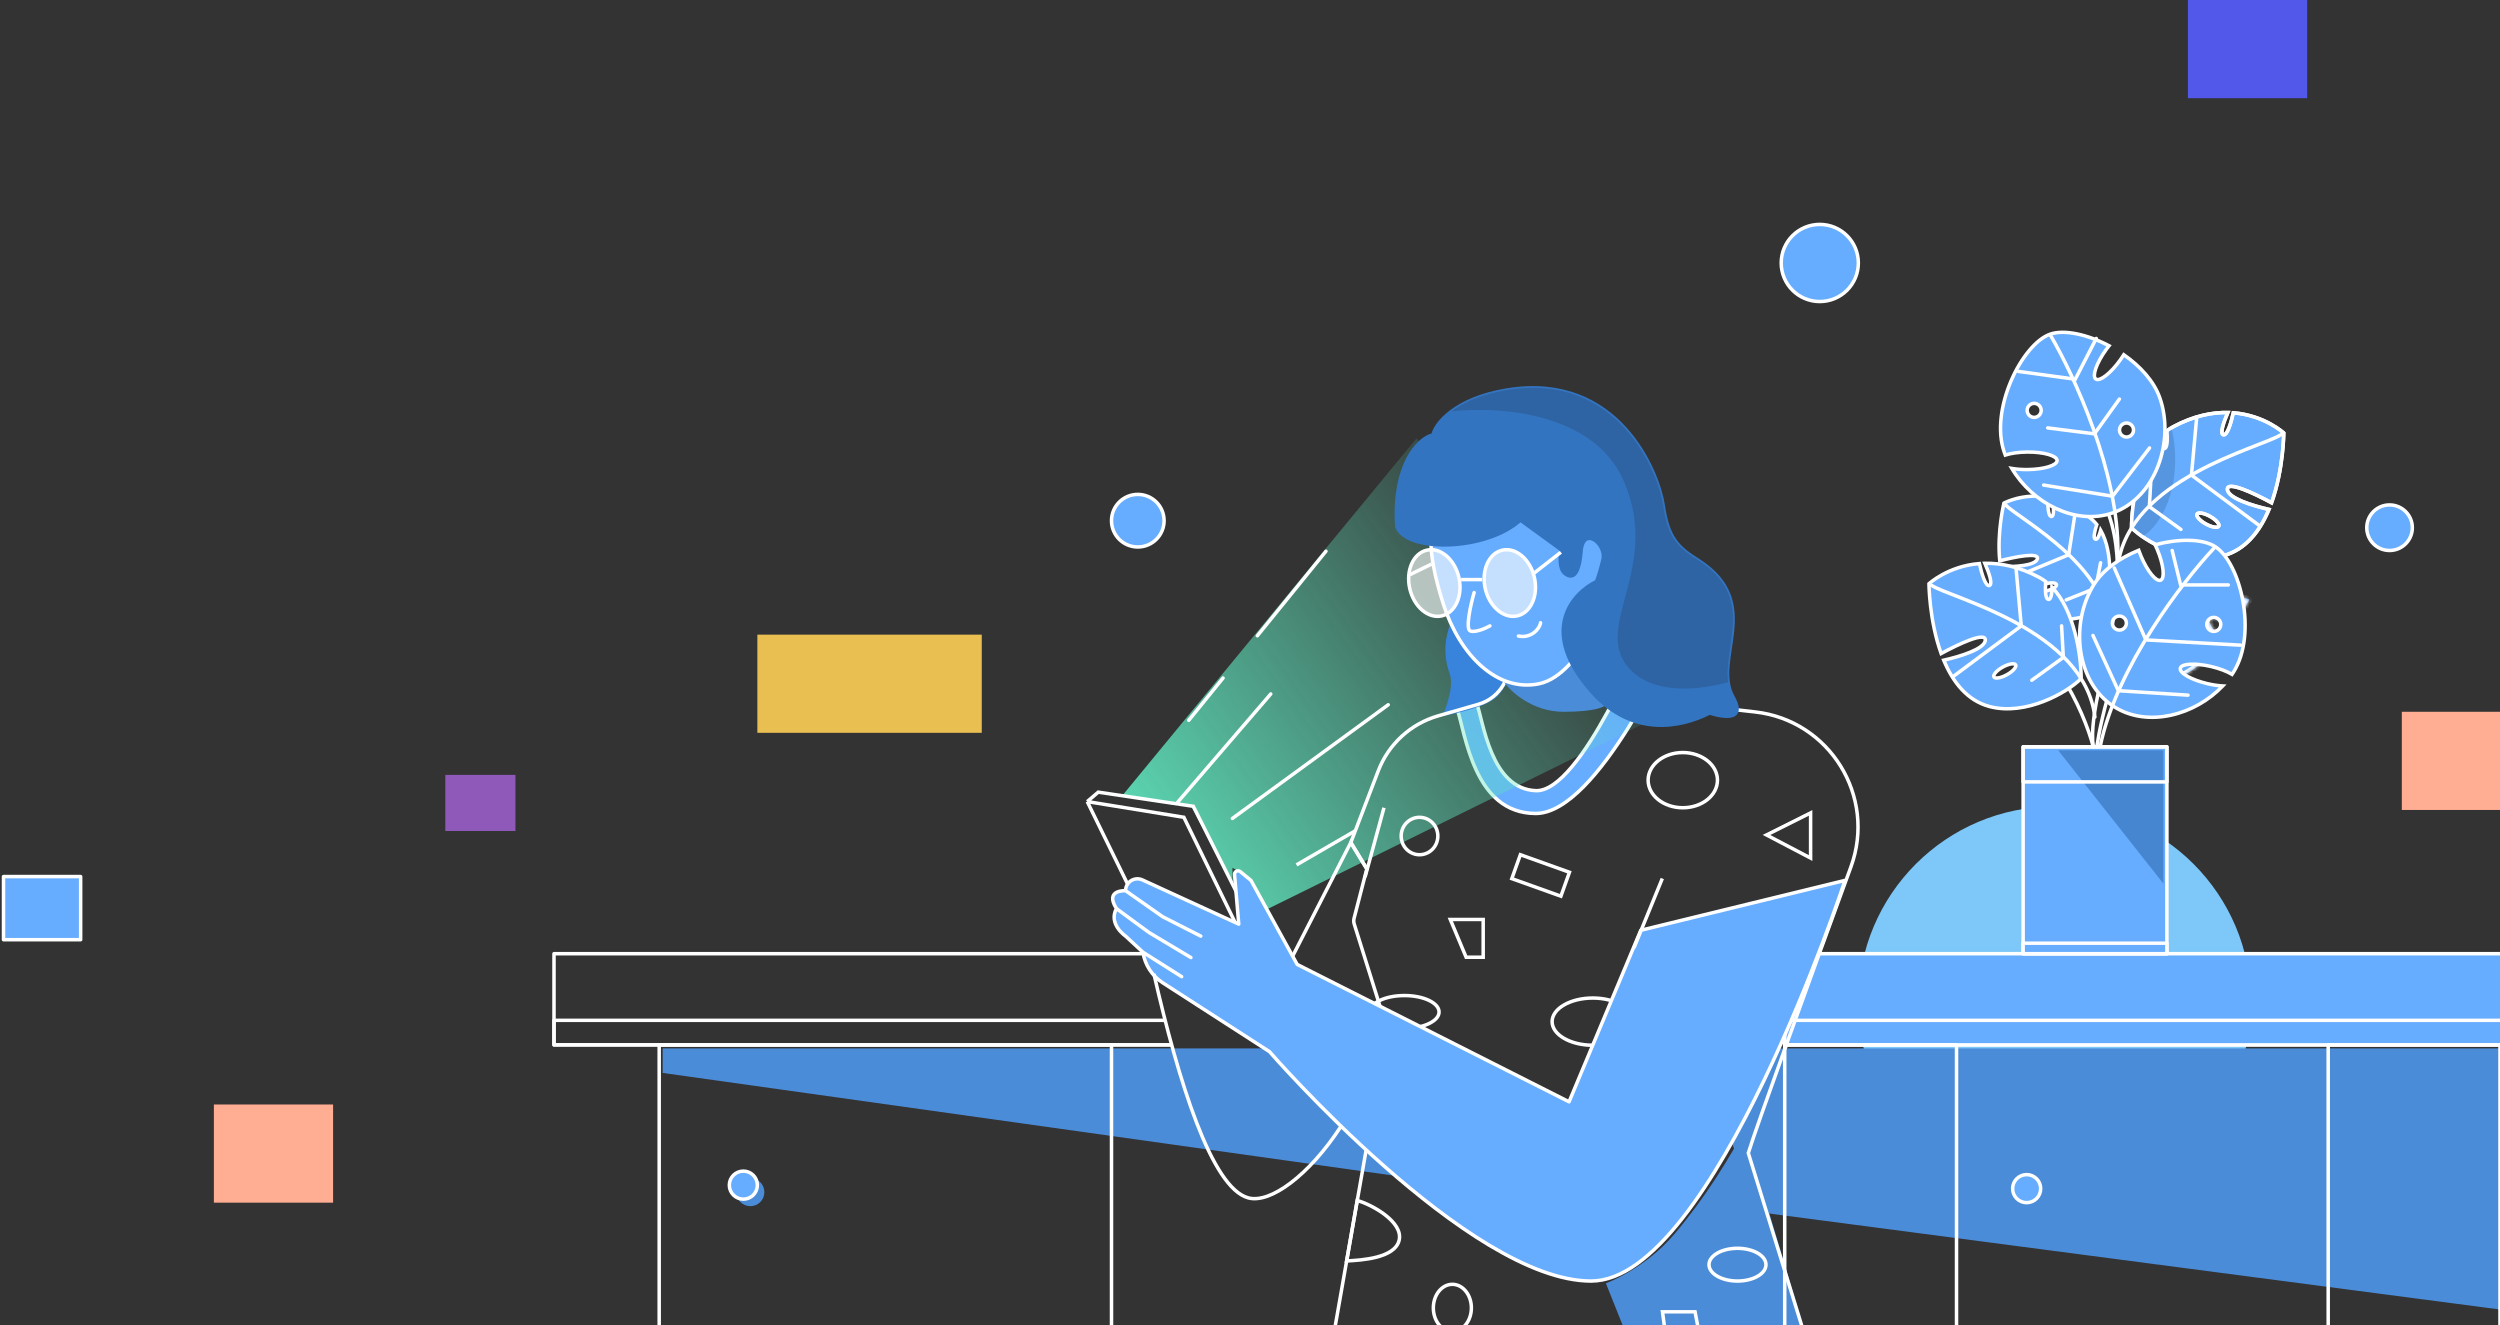 <svg width="713" height="378" viewBox="0 0 713 378" fill="none" xmlns="http://www.w3.org/2000/svg">
<rect x="0" y="0" width="713" height="378" fill="#333333" stroke="none"/>
<path d="M469.274 180.154L477.416 183.213C477.416 183.213 455.726 232 438 232C420.274 232 417.97 209.121 415.504 201.945L421.061 200.29C423.079 205.672 425.083 224.962 438 225.5C450.917 226.038 469.274 180.154 469.274 180.154Z" fill="#66ACFF" stroke="white"/>
<path d="M404 125L320 227L339.5 229.5L351.5 252V247.5L356.5 250.5L361 259.5L468.5 206.5L404 125Z" fill="url(#paint0_linear)"/>
<path d="M477.5 352C495.115 331.277 505.5 306.667 512.5 291L499.5 329L514.5 379L463 378.5L458 366C458 366 469 362 477.5 352Z" fill="#4B8CD9"/>
<circle cx="519" cy="75" r="11" fill="#66ACFF" stroke="white" stroke-linecap="round" stroke-linejoin="round"/>
<circle cx="324.5" cy="148.5" r="7.5" fill="#66ACFF" stroke="white" stroke-linecap="round" stroke-linejoin="round"/>
<circle cx="681.5" cy="150.5" r="6.5" fill="#66ACFF" stroke="white" stroke-linecap="round" stroke-linejoin="round"/>
<circle cx="586" cy="286" r="56" fill="#7DC8F9"/>
<circle cx="580" cy="341" r="4" fill="#4B8CD9"/>
<rect x="509" y="272" width="210" height="26" fill="#66ACFF" stroke="white" stroke-linecap="round" stroke-linejoin="round"/>
<rect x="577" y="213" width="41" height="59" fill="#66ACFF" stroke="white" stroke-linecap="round" stroke-linejoin="round"/>
<rect x="577" y="269" width="41" height="3" fill="#66ACFF" stroke="white" stroke-linecap="round" stroke-linejoin="round"/>
<path d="M587 214H617V252L587 214Z" fill="#4685CF"/>
<rect x="577" y="213" width="41" height="10" stroke="white" stroke-linecap="round" stroke-linejoin="round"/>
<path d="M597 213C594.376 202.815 584.502 180.556 566 173" stroke="white" stroke-linecap="round"/>
<path d="M597 213C594.333 194.667 619 153 588.5 129" stroke="white" stroke-linecap="round"/>
<path d="M597.999 213C598.709 208.344 600.165 201.585 602.422 194.5" stroke="white" stroke-linecap="round"/>
<path fill-rule="evenodd" clip-rule="evenodd" d="M618.019 122.867C618.606 122.418 619.226 122.016 619.878 121.668C625.698 118.563 630.933 117.56 635.387 117.654C634.225 120.292 633.01 123.739 634.121 123.996C635.208 124.248 636.286 120.667 636.935 117.731C645.912 118.444 651.322 123.485 651.322 123.485C651.322 123.485 651.283 133.852 647.845 143.395C642.816 140.65 635.097 137.028 635.258 139.581C635.415 142.08 642.408 144.234 647.113 145.284C644.582 151.365 640.529 156.787 634.039 158.504C623.723 161.233 611.927 154.545 607.91 150.509C607.931 143.995 609.792 131.169 616.236 124.466C616.246 126.408 616.492 128.026 617.252 127.943C618.149 127.845 618.214 125.384 618.019 122.867ZM630.292 147.26C631.998 148.207 633.113 149.46 632.781 150.058C632.448 150.656 630.796 150.373 629.089 149.426C627.382 148.478 626.268 147.225 626.6 146.627C626.932 146.029 628.585 146.312 630.292 147.26Z" fill="#66ACFF"/>
<path d="M619.878 121.668L620.113 122.109L620.113 122.109L619.878 121.668ZM618.019 122.867L617.715 122.47L617.499 122.635L617.52 122.906L618.019 122.867ZM635.387 117.654L635.844 117.855L636.147 117.169L635.397 117.154L635.387 117.654ZM634.121 123.996L634.233 123.509L634.233 123.509L634.121 123.996ZM636.935 117.731L636.975 117.233L636.541 117.198L636.447 117.623L636.935 117.731ZM651.322 123.485L651.822 123.487L651.823 123.268L651.663 123.119L651.322 123.485ZM647.845 143.395L647.605 143.833L648.118 144.113L648.315 143.564L647.845 143.395ZM635.258 139.581L634.759 139.612L634.759 139.612L635.258 139.581ZM647.113 145.284L647.575 145.476L647.804 144.925L647.222 144.796L647.113 145.284ZM634.039 158.504L633.911 158.021L634.039 158.504ZM607.91 150.509L607.41 150.508L607.41 150.715L607.556 150.862L607.91 150.509ZM616.236 124.466L616.736 124.463L616.729 123.231L615.875 124.119L616.236 124.466ZM617.252 127.943L617.306 128.44L617.306 128.44L617.252 127.943ZM632.781 150.058L632.343 149.816L632.343 149.816L632.781 150.058ZM630.292 147.26L630.049 147.697L630.292 147.26ZM629.089 149.426L628.846 149.863L628.846 149.863L629.089 149.426ZM626.6 146.627L627.037 146.87L627.037 146.87L626.6 146.627ZM619.643 121.227C618.965 121.588 618.323 122.005 617.715 122.47L618.322 123.264C618.89 122.831 619.486 122.444 620.113 122.109L619.643 121.227ZM635.397 117.154C630.856 117.059 625.536 118.083 619.643 121.227L620.113 122.109C625.859 119.044 631.01 118.062 635.376 118.154L635.397 117.154ZM634.929 117.452C634.345 118.779 633.737 120.331 633.417 121.595C633.258 122.22 633.159 122.818 633.187 123.298C633.202 123.538 633.251 123.789 633.374 124.006C633.508 124.24 633.721 124.417 634.008 124.483L634.233 123.509C634.231 123.509 634.237 123.51 634.245 123.516C634.252 123.521 634.25 123.523 634.243 123.51C634.225 123.479 634.195 123.398 634.186 123.238C634.166 122.916 634.234 122.439 634.386 121.841C634.686 120.658 635.267 119.166 635.844 117.855L634.929 117.452ZM634.008 124.483C634.594 124.619 635.045 124.207 635.325 123.84C635.631 123.438 635.908 122.872 636.157 122.243C636.658 120.975 637.097 119.316 637.423 117.839L636.447 117.623C636.124 119.083 635.699 120.681 635.227 121.875C634.989 122.477 634.752 122.942 634.53 123.233C634.419 123.379 634.331 123.455 634.273 123.489C634.246 123.505 634.232 123.508 634.229 123.509C634.228 123.509 634.228 123.509 634.23 123.509C634.231 123.509 634.232 123.509 634.232 123.509C634.233 123.509 634.233 123.509 634.233 123.509C634.233 123.509 634.233 123.509 634.233 123.509L634.008 124.483ZM651.322 123.485C651.663 123.119 651.663 123.119 651.663 123.119C651.663 123.119 651.662 123.119 651.662 123.119C651.662 123.118 651.661 123.118 651.661 123.117C651.66 123.117 651.659 123.115 651.657 123.114C651.654 123.111 651.649 123.106 651.643 123.101C651.631 123.09 651.614 123.074 651.591 123.054C651.546 123.014 651.48 122.957 651.394 122.885C651.222 122.74 650.968 122.534 650.636 122.286C649.972 121.79 648.995 121.124 647.734 120.437C645.213 119.062 641.548 117.596 636.975 117.233L636.895 118.23C641.298 118.579 644.827 119.991 647.255 121.315C648.469 121.976 649.406 122.615 650.037 123.087C650.353 123.323 650.592 123.516 650.75 123.65C650.83 123.717 650.889 123.768 650.927 123.802C650.947 123.82 650.961 123.832 650.97 123.841C650.975 123.845 650.978 123.848 650.98 123.849C650.981 123.85 650.981 123.851 650.981 123.851C650.982 123.851 650.982 123.851 650.982 123.851C650.982 123.851 650.982 123.851 650.982 123.851C650.982 123.851 650.981 123.851 651.322 123.485ZM648.315 143.564C650.052 138.744 650.928 133.725 651.37 129.919C651.591 128.015 651.704 126.41 651.762 125.28C651.791 124.715 651.806 124.268 651.814 123.962C651.818 123.809 651.82 123.691 651.821 123.611C651.821 123.571 651.822 123.541 651.822 123.52C651.822 123.509 651.822 123.501 651.822 123.496C651.822 123.493 651.822 123.491 651.822 123.49C651.822 123.489 651.822 123.488 651.822 123.488C651.822 123.488 651.822 123.487 651.822 123.487C651.822 123.487 651.822 123.487 651.322 123.485C650.822 123.483 650.822 123.483 650.822 123.483C650.822 123.483 650.822 123.483 650.822 123.483C650.822 123.484 650.822 123.484 650.822 123.485C650.822 123.486 650.822 123.487 650.822 123.49C650.822 123.494 650.822 123.501 650.822 123.511C650.822 123.53 650.822 123.559 650.821 123.597C650.82 123.673 650.818 123.787 650.814 123.936C650.806 124.235 650.792 124.673 650.763 125.229C650.706 126.341 650.595 127.924 650.376 129.804C649.939 133.567 649.076 138.503 647.375 143.225L648.315 143.564ZM635.757 139.549C635.745 139.37 635.796 139.334 635.828 139.313C635.903 139.261 636.082 139.203 636.435 139.214C637.128 139.235 638.17 139.508 639.433 139.971C641.937 140.887 645.098 142.465 647.605 143.833L648.085 142.956C645.563 141.58 642.351 139.974 639.777 139.032C638.502 138.565 637.33 138.24 636.465 138.214C636.038 138.201 635.601 138.257 635.265 138.486C634.885 138.744 634.73 139.154 634.759 139.612L635.757 139.549ZM647.222 144.796C644.883 144.274 641.99 143.48 639.673 142.514C638.511 142.03 637.52 141.513 636.817 140.98C636.095 140.432 635.782 139.947 635.757 139.549L634.759 139.612C634.812 140.464 635.432 141.185 636.213 141.777C637.013 142.384 638.093 142.939 639.288 143.437C641.682 144.435 644.638 145.244 647.004 145.772L647.222 144.796ZM634.167 158.987C640.878 157.212 645.019 151.617 647.575 145.476L646.651 145.091C644.145 151.113 640.18 156.362 633.911 158.021L634.167 158.987ZM607.556 150.862C609.622 152.937 613.637 155.653 618.432 157.509C623.227 159.366 628.87 160.389 634.167 158.987L633.911 158.021C628.893 159.348 623.479 158.391 618.793 156.577C614.106 154.762 610.216 152.117 608.265 150.157L607.556 150.862ZM615.875 124.119C612.568 127.56 610.463 132.537 609.18 137.432C607.896 142.335 607.421 147.212 607.41 150.508L608.41 150.511C608.42 147.292 608.886 142.5 610.148 137.685C611.412 132.862 613.459 128.075 616.596 124.812L615.875 124.119ZM617.198 127.446C617.197 127.446 617.207 127.446 617.216 127.451C617.219 127.452 617.203 127.445 617.171 127.404C617.103 127.314 617.021 127.137 616.948 126.843C616.805 126.266 616.741 125.424 616.736 124.463L615.736 124.469C615.741 125.449 615.805 126.388 615.977 127.084C616.062 127.428 616.185 127.76 616.377 128.011C616.583 128.281 616.897 128.485 617.306 128.44L617.198 127.446ZM617.52 122.906C617.617 124.155 617.647 125.363 617.548 126.257C617.498 126.709 617.419 127.043 617.323 127.255C617.275 127.36 617.234 127.412 617.209 127.435C617.198 127.445 617.193 127.448 617.193 127.447C617.193 127.447 617.194 127.447 617.196 127.446C617.196 127.446 617.197 127.446 617.197 127.446C617.198 127.446 617.198 127.446 617.198 127.446C617.198 127.446 617.198 127.446 617.198 127.446L617.306 128.44C617.791 128.387 618.075 128.017 618.233 127.67C618.395 127.315 618.488 126.858 618.542 126.367C618.651 125.378 618.616 124.096 618.517 122.828L617.52 122.906ZM633.218 150.301C633.402 149.969 633.35 149.608 633.238 149.32C633.124 149.028 632.921 148.735 632.674 148.458C632.177 147.899 631.423 147.316 630.534 146.822L630.049 147.697C630.866 148.151 631.523 148.668 631.927 149.122C632.131 149.351 632.251 149.543 632.306 149.684C632.362 149.828 632.325 149.848 632.343 149.816L633.218 150.301ZM628.846 149.863C629.735 150.356 630.629 150.688 631.366 150.814C631.732 150.877 632.088 150.894 632.396 150.837C632.7 150.78 633.034 150.633 633.218 150.301L632.343 149.816C632.361 149.783 632.364 149.825 632.212 149.854C632.063 149.881 631.837 149.881 631.535 149.829C630.936 149.726 630.149 149.442 629.332 148.989L628.846 149.863ZM626.163 146.384C625.979 146.716 626.03 147.077 626.143 147.365C626.257 147.657 626.459 147.95 626.706 148.228C627.203 148.786 627.957 149.369 628.846 149.863L629.332 148.989C628.514 148.535 627.858 148.017 627.454 147.563C627.25 147.334 627.129 147.142 627.075 147.002C627.018 146.857 627.055 146.837 627.037 146.87L626.163 146.384ZM630.534 146.822C629.645 146.329 628.752 145.997 628.015 145.871C627.649 145.808 627.293 145.791 626.985 145.849C626.681 145.906 626.347 146.053 626.163 146.384L627.037 146.87C627.019 146.902 627.016 146.86 627.169 146.832C627.317 146.804 627.544 146.805 627.846 146.856C628.445 146.959 629.231 147.243 630.049 147.697L630.534 146.822Z" fill="white"/>
<path fill-rule="evenodd" clip-rule="evenodd" d="M619.116 122.108C618.738 122.343 618.373 122.596 618.019 122.867C618.214 125.384 618.149 127.845 617.252 127.943C616.492 128.025 616.246 126.407 616.235 124.466C609.791 131.169 607.931 143.995 607.91 150.509C608.666 151.268 609.697 152.122 610.942 152.988C611.948 152.5 612.971 151.692 614 150.5C621.6 141.7 620.834 128.5 619.5 123C619.418 122.662 619.288 122.366 619.116 122.108Z" fill="#5695DF"/>
<path d="M619.878 121.668L620.113 122.109L620.113 122.109L619.878 121.668ZM618.019 122.867L617.715 122.47L617.499 122.635L617.52 122.906L618.019 122.867ZM635.387 117.654L635.844 117.855L636.147 117.169L635.397 117.154L635.387 117.654ZM634.121 123.996L634.233 123.509L634.233 123.509L634.121 123.996ZM636.935 117.731L636.975 117.233L636.541 117.198L636.447 117.623L636.935 117.731ZM651.322 123.485L651.822 123.487L651.823 123.268L651.663 123.119L651.322 123.485ZM647.845 143.394L647.605 143.833L648.118 144.113L648.315 143.564L647.845 143.394ZM635.258 139.581L634.759 139.612L634.759 139.612L635.258 139.581ZM647.113 145.283L647.575 145.476L647.804 144.925L647.222 144.795L647.113 145.283ZM634.039 158.504L633.911 158.02L634.039 158.504ZM607.91 150.509L607.41 150.508L607.41 150.715L607.556 150.862L607.91 150.509ZM616.236 124.466L616.736 124.463L616.729 123.231L615.875 124.119L616.236 124.466ZM617.252 127.943L617.306 128.44L617.306 128.44L617.252 127.943ZM632.781 150.058L632.343 149.816L632.343 149.816L632.781 150.058ZM630.292 147.259L630.049 147.697L630.292 147.259ZM629.089 149.426L628.846 149.863L628.846 149.863L629.089 149.426ZM626.6 146.627L627.037 146.87L627.037 146.87L626.6 146.627ZM619.643 121.227C618.965 121.588 618.323 122.005 617.715 122.47L618.322 123.264C618.89 122.831 619.486 122.444 620.113 122.109L619.643 121.227ZM635.397 117.154C630.856 117.058 625.536 118.083 619.643 121.227L620.113 122.109C625.859 119.044 631.01 118.062 635.376 118.153L635.397 117.154ZM634.929 117.452C634.345 118.779 633.737 120.331 633.417 121.595C633.258 122.22 633.159 122.818 633.187 123.298C633.202 123.538 633.251 123.789 633.374 124.006C633.508 124.24 633.721 124.417 634.008 124.483L634.233 123.509C634.231 123.508 634.237 123.51 634.245 123.516C634.252 123.521 634.25 123.523 634.243 123.51C634.225 123.479 634.195 123.398 634.186 123.238C634.166 122.916 634.234 122.439 634.386 121.841C634.686 120.658 635.267 119.166 635.844 117.855L634.929 117.452ZM634.008 124.483C634.594 124.619 635.045 124.207 635.325 123.84C635.631 123.438 635.908 122.872 636.157 122.243C636.658 120.975 637.097 119.316 637.423 117.839L636.447 117.623C636.124 119.082 635.699 120.681 635.227 121.875C634.989 122.477 634.752 122.942 634.53 123.233C634.419 123.379 634.331 123.455 634.273 123.489C634.246 123.505 634.232 123.508 634.229 123.509C634.228 123.509 634.228 123.509 634.23 123.509C634.231 123.509 634.232 123.509 634.232 123.509C634.233 123.509 634.233 123.509 634.233 123.509C634.233 123.509 634.233 123.509 634.233 123.509L634.008 124.483ZM651.322 123.485C651.663 123.119 651.663 123.119 651.663 123.119C651.663 123.119 651.662 123.119 651.662 123.119C651.662 123.118 651.661 123.118 651.661 123.117C651.66 123.116 651.659 123.115 651.657 123.114C651.654 123.11 651.649 123.106 651.643 123.101C651.631 123.09 651.614 123.074 651.591 123.054C651.546 123.014 651.48 122.957 651.394 122.885C651.222 122.739 650.968 122.534 650.636 122.286C649.972 121.79 648.995 121.124 647.734 120.437C645.213 119.062 641.548 117.596 636.975 117.233L636.895 118.23C641.298 118.579 644.827 119.991 647.255 121.314C648.469 121.976 649.406 122.615 650.037 123.087C650.353 123.323 650.592 123.516 650.75 123.65C650.83 123.716 650.889 123.768 650.927 123.802C650.947 123.82 650.961 123.832 650.97 123.841C650.975 123.845 650.978 123.848 650.98 123.849C650.981 123.85 650.981 123.851 650.981 123.851C650.982 123.851 650.982 123.851 650.982 123.851C650.982 123.851 650.982 123.851 650.982 123.851C650.982 123.851 650.981 123.851 651.322 123.485ZM648.315 143.564C650.052 138.743 650.928 133.725 651.37 129.919C651.591 128.014 651.704 126.41 651.762 125.28C651.791 124.715 651.806 124.268 651.814 123.962C651.818 123.809 651.82 123.691 651.821 123.611C651.821 123.571 651.822 123.54 651.822 123.52C651.822 123.509 651.822 123.501 651.822 123.496C651.822 123.493 651.822 123.491 651.822 123.49C651.822 123.489 651.822 123.488 651.822 123.488C651.822 123.488 651.822 123.487 651.822 123.487C651.822 123.487 651.822 123.487 651.322 123.485C650.822 123.483 650.822 123.483 650.822 123.483C650.822 123.483 650.822 123.483 650.822 123.483C650.822 123.484 650.822 123.484 650.822 123.484C650.822 123.486 650.822 123.487 650.822 123.489C650.822 123.494 650.822 123.501 650.822 123.511C650.822 123.53 650.822 123.558 650.821 123.597C650.82 123.673 650.818 123.787 650.814 123.936C650.806 124.235 650.792 124.673 650.763 125.228C650.706 126.341 650.595 127.924 650.376 129.804C649.939 133.567 649.076 138.503 647.375 143.225L648.315 143.564ZM635.757 139.549C635.745 139.369 635.796 139.334 635.828 139.312C635.903 139.261 636.082 139.203 636.435 139.214C637.128 139.234 638.17 139.508 639.433 139.971C641.937 140.887 645.098 142.465 647.605 143.833L648.085 142.956C645.563 141.579 642.351 139.974 639.777 139.032C638.502 138.565 637.33 138.24 636.465 138.214C636.038 138.201 635.601 138.257 635.265 138.486C634.885 138.744 634.73 139.154 634.759 139.612L635.757 139.549ZM647.222 144.795C644.883 144.274 641.99 143.48 639.673 142.514C638.511 142.03 637.52 141.513 636.817 140.98C636.095 140.432 635.782 139.947 635.757 139.549L634.759 139.612C634.812 140.463 635.432 141.185 636.213 141.777C637.013 142.384 638.093 142.939 639.288 143.437C641.682 144.435 644.638 145.244 647.004 145.771L647.222 144.795ZM634.167 158.987C640.878 157.212 645.019 151.617 647.575 145.476L646.651 145.091C644.145 151.113 640.18 156.362 633.911 158.02L634.167 158.987ZM607.556 150.862C609.622 152.937 613.637 155.653 618.432 157.509C623.227 159.366 628.87 160.389 634.167 158.987L633.911 158.02C628.893 159.348 623.479 158.391 618.793 156.577C614.106 154.762 610.216 152.116 608.265 150.156L607.556 150.862ZM615.875 124.119C612.568 127.56 610.463 132.537 609.18 137.432C607.896 142.334 607.421 147.212 607.41 150.508L608.41 150.511C608.42 147.292 608.886 142.499 610.148 137.685C611.412 132.862 613.459 128.075 616.596 124.812L615.875 124.119ZM617.198 127.446C617.197 127.446 617.207 127.446 617.216 127.45C617.219 127.452 617.203 127.445 617.171 127.404C617.103 127.314 617.021 127.136 616.948 126.843C616.805 126.266 616.741 125.424 616.736 124.463L615.736 124.469C615.741 125.449 615.805 126.387 615.977 127.084C616.062 127.427 616.185 127.76 616.377 128.011C616.583 128.281 616.897 128.484 617.306 128.44L617.198 127.446ZM617.52 122.906C617.617 124.155 617.647 125.362 617.548 126.257C617.498 126.709 617.419 127.043 617.323 127.255C617.275 127.359 617.234 127.412 617.209 127.435C617.198 127.445 617.193 127.447 617.193 127.447C617.193 127.447 617.194 127.447 617.196 127.446C617.196 127.446 617.197 127.446 617.197 127.446C617.198 127.446 617.198 127.446 617.198 127.446C617.198 127.446 617.198 127.446 617.198 127.446L617.306 128.44C617.791 128.387 618.075 128.017 618.233 127.67C618.395 127.314 618.488 126.857 618.542 126.367C618.651 125.378 618.616 124.096 618.517 122.828L617.52 122.906ZM633.218 150.301C633.402 149.969 633.35 149.608 633.238 149.32C633.124 149.028 632.921 148.735 632.674 148.458C632.177 147.899 631.423 147.316 630.534 146.822L630.049 147.697C630.866 148.151 631.523 148.668 631.927 149.122C632.131 149.351 632.251 149.543 632.306 149.684C632.362 149.828 632.325 149.848 632.343 149.816L633.218 150.301ZM628.846 149.863C629.735 150.356 630.629 150.688 631.366 150.814C631.732 150.877 632.088 150.894 632.396 150.836C632.7 150.779 633.034 150.632 633.218 150.301L632.343 149.816C632.361 149.783 632.364 149.825 632.212 149.854C632.063 149.881 631.837 149.88 631.535 149.829C630.936 149.726 630.149 149.442 629.332 148.988L628.846 149.863ZM626.163 146.384C625.979 146.716 626.03 147.077 626.143 147.365C626.257 147.657 626.459 147.95 626.706 148.227C627.203 148.786 627.957 149.369 628.846 149.863L629.332 148.988C628.514 148.535 627.858 148.017 627.454 147.563C627.25 147.334 627.129 147.142 627.075 147.001C627.018 146.857 627.055 146.837 627.037 146.87L626.163 146.384ZM630.534 146.822C629.645 146.329 628.752 145.997 628.015 145.871C627.649 145.808 627.293 145.791 626.985 145.849C626.681 145.906 626.347 146.053 626.163 146.384L627.037 146.87C627.019 146.902 627.016 146.86 627.169 146.832C627.317 146.804 627.544 146.805 627.846 146.856C628.445 146.959 629.231 147.243 630.049 147.697L630.534 146.822Z" fill="white"/>
<path d="M650.5 124C644.833 127.667 607 136.5 604 161.5" stroke="white" stroke-linecap="round"/>
<path d="M626.5 119L625 135.5L644.5 150" stroke="white" stroke-linecap="round"/>
<path d="M613.5 135.5L613 144.5L622 151" stroke="white" stroke-linecap="round"/>
<path fill-rule="evenodd" clip-rule="evenodd" d="M598.01 149.601C597.633 149.129 597.223 148.688 596.775 148.284C592.782 144.673 588.836 142.842 585.291 142.035C585.689 144.354 585.968 147.323 585.038 147.307C584.127 147.291 583.983 144.242 584.05 141.79C576.802 140.577 571.52 143.497 571.52 143.497C571.52 143.497 569.498 151.712 570.331 159.948C574.856 158.77 581.684 157.432 581.052 159.421C580.432 161.368 574.469 161.689 570.537 161.589C571.336 166.904 573.472 172 578.27 174.644C585.897 178.847 596.561 175.887 600.54 173.488C601.814 168.326 602.88 157.803 599.105 151.22C598.712 152.755 598.197 153.988 597.612 153.772C596.921 153.517 597.356 151.555 598.01 149.601ZM583.463 166.484C581.925 166.896 580.794 167.667 580.939 168.207C581.083 168.746 582.448 168.849 583.987 168.437C585.526 168.024 586.656 167.253 586.511 166.714C586.367 166.174 585.002 166.071 583.463 166.484Z" fill="#66ACFF"/>
<path d="M596.775 148.284L597.11 147.913L597.11 147.913L596.775 148.284ZM598.01 149.601L598.401 149.289L598.57 149.501L598.484 149.759L598.01 149.601ZM585.291 142.035L584.798 142.119L584.671 141.381L585.402 141.547L585.291 142.035ZM585.038 147.307L585.046 146.807L585.046 146.807L585.038 147.307ZM584.05 141.79L584.132 141.296L584.562 141.368L584.55 141.803L584.05 141.79ZM571.52 143.497L571.034 143.377L571.087 143.165L571.278 143.059L571.52 143.497ZM570.331 159.948L570.457 160.432L569.892 160.579L569.834 159.998L570.331 159.948ZM581.052 159.421L581.528 159.572L581.052 159.421ZM570.537 161.589L570.042 161.663L569.953 161.073L570.549 161.089L570.537 161.589ZM578.27 174.644L578.029 175.082L578.27 174.644ZM600.54 173.488L601.025 173.607L600.976 173.809L600.798 173.916L600.54 173.488ZM599.105 151.22L598.621 151.096L598.926 149.902L599.539 150.971L599.105 151.22ZM597.612 153.772L597.785 153.303L597.785 153.303L597.612 153.772ZM580.939 168.207L581.422 168.077L581.422 168.077L580.939 168.207ZM583.463 166.484L583.334 166.001L583.334 166.001L583.463 166.484ZM583.987 168.437L584.116 168.92L583.987 168.437ZM586.511 166.714L586.994 166.584L586.511 166.714ZM597.11 147.913C597.579 148.337 598.008 148.797 598.401 149.289L597.619 149.913C597.258 149.461 596.866 149.04 596.44 148.655L597.11 147.913ZM585.402 141.547C589.032 142.374 593.056 144.246 597.11 147.913L596.44 148.655C592.509 145.1 588.639 143.31 585.18 142.522L585.402 141.547ZM585.784 141.95C585.984 143.118 586.159 144.473 586.162 145.545C586.164 146.074 586.125 146.579 586.003 146.967C585.941 147.161 585.847 147.365 585.693 147.526C585.525 147.702 585.297 147.812 585.029 147.807L585.046 146.807C585.036 146.807 585.018 146.809 584.998 146.818C584.979 146.826 584.97 146.835 584.971 146.835C584.978 146.827 585.012 146.784 585.049 146.666C585.123 146.429 585.164 146.049 585.162 145.548C585.159 144.56 584.995 143.27 584.798 142.119L585.784 141.95ZM585.029 147.807C584.478 147.798 584.182 147.332 584.03 146.981C583.863 146.591 583.754 146.078 583.681 145.528C583.535 144.418 583.516 143.011 583.55 141.776L584.55 141.803C584.516 143.021 584.536 144.365 584.673 145.397C584.742 145.918 584.836 146.323 584.949 146.586C585.079 146.887 585.142 146.809 585.046 146.807L585.029 147.807ZM571.52 143.497C571.278 143.059 571.278 143.059 571.278 143.059C571.279 143.059 571.279 143.059 571.279 143.059C571.279 143.058 571.28 143.058 571.28 143.058C571.281 143.057 571.283 143.056 571.285 143.055C571.288 143.054 571.293 143.051 571.299 143.048C571.311 143.041 571.328 143.032 571.35 143.021C571.394 142.998 571.458 142.965 571.542 142.924C571.708 142.843 571.952 142.73 572.265 142.598C572.893 142.335 573.802 142 574.941 141.704C577.219 141.113 580.424 140.676 584.132 141.296L583.967 142.283C580.428 141.69 577.368 142.107 575.193 142.672C574.105 142.955 573.241 143.274 572.652 143.521C572.357 143.644 572.131 143.749 571.981 143.823C571.905 143.86 571.849 143.888 571.812 143.907C571.794 143.917 571.78 143.924 571.772 143.929C571.768 143.931 571.765 143.933 571.763 143.934C571.762 143.934 571.762 143.934 571.762 143.934C571.761 143.934 571.761 143.934 571.761 143.934C571.761 143.934 571.762 143.934 571.762 143.934C571.762 143.934 571.762 143.934 571.52 143.497ZM569.834 159.998C569.412 155.828 569.713 151.674 570.117 148.569C570.32 147.015 570.548 145.72 570.726 144.813C570.816 144.359 570.892 144.001 570.947 143.757C570.974 143.635 570.996 143.541 571.011 143.477C571.018 143.445 571.024 143.42 571.028 143.403C571.03 143.395 571.032 143.389 571.033 143.384C571.033 143.382 571.034 143.38 571.034 143.379C571.034 143.379 571.034 143.378 571.034 143.378C571.034 143.378 571.034 143.377 571.034 143.377C571.034 143.377 571.034 143.377 571.52 143.497C572.005 143.616 572.005 143.616 572.005 143.616C572.005 143.616 572.005 143.616 572.005 143.616C572.005 143.616 572.005 143.617 572.005 143.617C572.005 143.618 572.005 143.619 572.004 143.621C572.003 143.624 572.002 143.63 572 143.637C571.997 143.652 571.991 143.675 571.984 143.705C571.97 143.766 571.949 143.856 571.923 143.974C571.87 144.211 571.795 144.56 571.708 145.005C571.533 145.895 571.308 147.169 571.109 148.698C570.71 151.761 570.417 155.832 570.829 159.898L569.834 159.998ZM580.575 159.269C580.596 159.202 580.593 159.172 580.592 159.167C580.592 159.167 580.593 159.166 580.585 159.157C580.555 159.123 580.448 159.047 580.173 158.987C579.635 158.869 578.769 158.878 577.678 158.994C575.522 159.223 572.712 159.845 570.457 160.432L570.205 159.464C572.475 158.873 575.342 158.237 577.573 158C578.676 157.882 579.68 157.856 580.386 158.01C580.734 158.086 581.091 158.222 581.331 158.491C581.607 158.8 581.65 159.191 581.528 159.572L580.575 159.269ZM570.549 161.089C572.502 161.139 574.943 161.083 576.962 160.778C577.974 160.625 578.853 160.414 579.504 160.135C580.178 159.847 580.489 159.54 580.575 159.269L581.528 159.572C581.304 160.275 580.638 160.738 579.897 161.055C579.133 161.381 578.159 161.609 577.111 161.767C575.01 162.084 572.504 162.139 570.524 162.088L570.549 161.089ZM578.029 175.082C573.03 172.328 570.852 167.043 570.042 161.663L571.031 161.514C571.821 166.766 573.913 171.672 578.511 174.206L578.029 175.082ZM600.798 173.916C598.739 175.158 595.009 176.516 590.835 177.038C586.66 177.56 581.969 177.253 578.029 175.082L578.511 174.206C582.199 176.238 586.653 176.553 590.711 176.046C594.771 175.538 598.362 174.217 600.282 173.06L600.798 173.916ZM599.539 150.971C601.487 154.369 602.169 158.745 602.216 162.881C602.262 167.026 601.672 170.989 601.025 173.607L600.055 173.368C600.682 170.824 601.261 166.945 601.216 162.892C601.17 158.831 600.497 154.653 598.671 151.468L599.539 150.971ZM597.785 153.303C597.725 153.28 597.686 153.32 597.725 153.289C597.783 153.243 597.876 153.132 597.989 152.918C598.211 152.499 598.426 151.854 598.621 151.096L599.589 151.344C599.39 152.121 599.152 152.86 598.872 153.387C598.734 153.646 598.564 153.899 598.349 154.071C598.114 154.258 597.791 154.371 597.438 154.241L597.785 153.303ZM598.484 149.759C598.16 150.728 597.9 151.671 597.802 152.391C597.752 152.755 597.75 153.024 597.782 153.197C597.816 153.378 597.858 153.33 597.785 153.303L597.438 154.241C597.02 154.086 596.857 153.697 596.799 153.378C596.738 153.05 596.756 152.659 596.811 152.256C596.922 151.442 597.206 150.428 597.535 149.442L598.484 149.759ZM580.456 168.336C580.366 168 580.494 167.696 580.648 167.479C580.805 167.258 581.033 167.059 581.288 166.885C581.803 166.533 582.525 166.217 583.334 166.001L583.593 166.967C582.863 167.162 582.251 167.438 581.852 167.71C581.65 167.848 581.526 167.969 581.464 168.057C581.398 168.149 581.439 168.144 581.422 168.077L580.456 168.336ZM584.116 168.92C583.307 169.136 582.523 169.224 581.902 169.177C581.594 169.154 581.297 169.095 581.051 168.983C580.809 168.871 580.546 168.672 580.456 168.336L581.422 168.077C581.404 168.011 581.366 168.027 581.468 168.074C581.566 168.119 581.734 168.162 581.977 168.18C582.459 168.216 583.127 168.149 583.857 167.954L584.116 168.92ZM586.994 166.584C587.084 166.92 586.956 167.224 586.802 167.442C586.645 167.663 586.417 167.862 586.162 168.036C585.648 168.387 584.925 168.703 584.116 168.92L583.857 167.954C584.587 167.758 585.199 167.482 585.598 167.21C585.8 167.072 585.924 166.951 585.987 166.863C586.052 166.771 586.011 166.777 586.028 166.843L586.994 166.584ZM583.334 166.001C584.143 165.784 584.927 165.696 585.548 165.743C585.856 165.766 586.153 165.825 586.399 165.938C586.642 166.049 586.904 166.248 586.994 166.584L586.028 166.843C586.046 166.909 586.084 166.894 585.982 166.847C585.884 166.801 585.716 166.759 585.473 166.74C584.991 166.704 584.323 166.771 583.593 166.967L583.334 166.001Z" fill="white"/>
<path d="M572.069 144.067C575.83 148.092 604.035 162.576 601.46 182.964" stroke="white" stroke-linecap="round"/>
<path d="M592.06 144.86L589.981 158.221L571.671 165.84" stroke="white" stroke-linecap="round"/>
<path d="M599.087 160.498L597.7 167.722L589.288 171.087" stroke="white" stroke-linecap="round"/>
<path fill-rule="evenodd" clip-rule="evenodd" d="M583.444 165.867C582.856 165.418 582.237 165.016 581.585 164.668C575.765 161.563 570.53 160.56 566.076 160.654C567.238 163.292 568.453 166.739 567.342 166.996C566.255 167.248 565.177 163.667 564.528 160.731C555.551 161.444 550.141 166.485 550.141 166.485C550.141 166.485 550.179 176.852 553.618 186.394C558.647 183.65 566.366 180.028 566.205 182.581C566.048 185.08 559.055 187.234 554.35 188.283C556.881 194.365 560.934 199.787 567.424 201.504C577.74 204.233 589.536 197.544 593.553 193.509C593.532 186.995 591.671 174.169 585.227 167.466C585.217 169.408 584.971 171.026 584.211 170.943C583.314 170.845 583.248 168.384 583.444 165.867ZM571.171 190.259C569.465 191.207 568.35 192.46 568.682 193.058C569.014 193.656 570.667 193.373 572.374 192.426C574.081 191.478 575.195 190.225 574.863 189.627C574.531 189.029 572.878 189.312 571.171 190.259Z" fill="#66ACFF"/>
<path d="M581.585 164.668L581.349 165.109L581.349 165.109L581.585 164.668ZM583.444 165.867L583.748 165.47L583.964 165.635L583.943 165.906L583.444 165.867ZM566.076 160.654L565.618 160.855L565.316 160.169L566.066 160.154L566.076 160.654ZM567.342 166.996L567.229 166.509L567.229 166.509L567.342 166.996ZM564.528 160.731L564.488 160.233L564.922 160.198L565.016 160.623L564.528 160.731ZM550.141 166.485L549.641 166.487L549.64 166.268L549.8 166.119L550.141 166.485ZM553.618 186.394L553.858 186.833L553.345 187.113L553.148 186.564L553.618 186.394ZM566.205 182.581L566.704 182.612L566.704 182.612L566.205 182.581ZM554.35 188.283L553.888 188.476L553.659 187.925L554.241 187.795L554.35 188.283ZM567.424 201.504L567.551 201.02L567.424 201.504ZM593.553 193.509L594.053 193.508L594.053 193.715L593.907 193.862L593.553 193.509ZM585.227 167.466L584.727 167.463L584.734 166.231L585.588 167.119L585.227 167.466ZM584.211 170.943L584.157 171.44L584.157 171.44L584.211 170.943ZM568.682 193.058L569.119 192.816L569.119 192.816L568.682 193.058ZM571.171 190.259L571.414 190.697L571.171 190.259ZM572.374 192.426L572.617 192.863L572.617 192.863L572.374 192.426ZM574.863 189.627L574.426 189.87L574.426 189.87L574.863 189.627ZM581.82 164.227C582.498 164.588 583.14 165.005 583.748 165.47L583.141 166.264C582.573 165.831 581.977 165.444 581.349 165.109L581.82 164.227ZM566.066 160.154C570.607 160.058 575.927 161.083 581.82 164.227L581.349 165.109C575.604 162.044 570.453 161.062 566.086 161.153L566.066 160.154ZM566.534 160.452C567.118 161.779 567.726 163.331 568.046 164.595C568.205 165.22 568.304 165.818 568.275 166.298C568.261 166.538 568.212 166.789 568.089 167.006C567.955 167.24 567.742 167.417 567.455 167.483L567.229 166.509C567.232 166.508 567.226 166.51 567.218 166.516C567.211 166.521 567.213 166.523 567.22 166.51C567.238 166.479 567.268 166.398 567.277 166.238C567.297 165.916 567.228 165.439 567.077 164.841C566.777 163.658 566.196 162.166 565.618 160.855L566.534 160.452ZM567.455 167.483C566.869 167.619 566.418 167.207 566.138 166.84C565.832 166.438 565.555 165.872 565.306 165.243C564.805 163.975 564.366 162.316 564.04 160.839L565.016 160.623C565.339 162.082 565.764 163.681 566.236 164.875C566.474 165.477 566.711 165.942 566.933 166.233C567.044 166.379 567.132 166.455 567.19 166.489C567.217 166.505 567.231 166.508 567.234 166.509C567.235 166.509 567.234 166.509 567.233 166.509C567.232 166.509 567.231 166.509 567.231 166.509C567.23 166.509 567.23 166.509 567.23 166.509C567.23 166.509 567.229 166.509 567.229 166.509L567.455 167.483ZM550.141 166.485C549.8 166.119 549.8 166.119 549.8 166.119C549.8 166.119 549.8 166.119 549.801 166.119C549.801 166.118 549.801 166.118 549.802 166.117C549.803 166.116 549.804 166.115 549.806 166.114C549.809 166.11 549.814 166.106 549.82 166.101C549.832 166.09 549.849 166.074 549.872 166.054C549.917 166.014 549.983 165.957 550.069 165.885C550.241 165.739 550.495 165.534 550.827 165.286C551.491 164.79 552.468 164.124 553.729 163.437C556.25 162.062 559.915 160.596 564.488 160.233L564.568 161.23C560.165 161.579 556.636 162.991 554.207 164.314C552.994 164.976 552.057 165.615 551.426 166.087C551.11 166.323 550.871 166.516 550.713 166.65C550.633 166.716 550.574 166.768 550.535 166.802C550.516 166.82 550.502 166.832 550.493 166.841C550.488 166.845 550.485 166.848 550.483 166.849C550.482 166.85 550.482 166.851 550.481 166.851C550.481 166.851 550.481 166.851 550.481 166.851C550.481 166.851 550.481 166.851 550.481 166.851C550.481 166.851 550.481 166.851 550.141 166.485ZM553.148 186.564C551.411 181.743 550.535 176.725 550.093 172.919C549.872 171.014 549.759 169.41 549.701 168.28C549.672 167.715 549.657 167.268 549.649 166.962C549.645 166.809 549.643 166.691 549.642 166.611C549.641 166.571 549.641 166.54 549.641 166.52C549.641 166.509 549.641 166.501 549.641 166.496C549.641 166.493 549.641 166.491 549.641 166.49C549.641 166.489 549.641 166.488 549.641 166.488C549.641 166.488 549.641 166.487 549.641 166.487C549.641 166.487 549.641 166.487 550.141 166.485C550.641 166.483 550.641 166.483 550.641 166.483C550.641 166.483 550.641 166.483 550.641 166.483C550.641 166.484 550.641 166.484 550.641 166.484C550.641 166.486 550.641 166.487 550.641 166.489C550.641 166.494 550.641 166.501 550.641 166.511C550.641 166.53 550.641 166.558 550.642 166.597C550.643 166.673 550.645 166.787 550.649 166.936C550.657 167.235 550.671 167.673 550.7 168.228C550.757 169.341 550.868 170.924 551.087 172.804C551.524 176.567 552.387 181.503 554.088 186.225L553.148 186.564ZM565.706 182.549C565.717 182.369 565.667 182.334 565.635 182.312C565.56 182.261 565.381 182.203 565.028 182.214C564.335 182.234 563.292 182.508 562.029 182.971C559.526 183.887 556.365 185.465 553.858 186.833L553.378 185.956C555.899 184.579 559.112 182.974 561.686 182.032C562.961 181.565 564.132 181.24 564.998 181.214C565.425 181.201 565.862 181.257 566.198 181.486C566.578 181.744 566.733 182.154 566.704 182.612L565.706 182.549ZM554.241 187.795C556.58 187.274 559.473 186.48 561.79 185.514C562.952 185.03 563.943 184.513 564.646 183.98C565.368 183.432 565.681 182.947 565.706 182.549L566.704 182.612C566.651 183.463 566.03 184.185 565.25 184.777C564.45 185.384 563.37 185.939 562.175 186.437C559.781 187.435 556.824 188.244 554.459 188.771L554.241 187.795ZM567.296 201.987C560.585 200.212 556.444 194.617 553.888 188.476L554.811 188.091C557.318 194.113 561.283 199.362 567.551 201.02L567.296 201.987ZM593.907 193.862C591.841 195.937 587.825 198.653 583.031 200.509C578.235 202.366 572.593 203.389 567.296 201.987L567.551 201.02C572.57 202.348 577.984 201.391 582.67 199.577C587.357 197.762 591.247 195.116 593.198 193.156L593.907 193.862ZM585.588 167.119C588.895 170.56 591 175.537 592.282 180.432C593.567 185.334 594.042 190.212 594.053 193.508L593.053 193.511C593.042 190.292 592.577 185.499 591.315 180.685C590.051 175.862 588.003 171.075 584.867 167.812L585.588 167.119ZM584.265 170.446C584.266 170.446 584.256 170.446 584.247 170.45C584.243 170.452 584.26 170.445 584.292 170.404C584.36 170.314 584.442 170.136 584.515 169.843C584.658 169.266 584.722 168.424 584.727 167.463L585.727 167.469C585.722 168.449 585.658 169.387 585.486 170.084C585.4 170.427 585.278 170.76 585.086 171.011C584.88 171.281 584.565 171.484 584.157 171.44L584.265 170.446ZM583.943 165.906C583.846 167.155 583.816 168.362 583.915 169.257C583.965 169.709 584.043 170.043 584.14 170.255C584.187 170.359 584.229 170.412 584.254 170.435C584.265 170.445 584.27 170.447 584.27 170.447C584.269 170.447 584.269 170.447 584.267 170.446C584.267 170.446 584.266 170.446 584.266 170.446C584.265 170.446 584.265 170.446 584.265 170.446C584.265 170.446 584.265 170.446 584.265 170.446L584.157 171.44C583.672 171.387 583.388 171.017 583.23 170.67C583.068 170.314 582.975 169.857 582.921 169.367C582.812 168.378 582.847 167.096 582.946 165.828L583.943 165.906ZM568.245 193.301C568.061 192.969 568.113 192.608 568.225 192.32C568.339 192.028 568.542 191.735 568.789 191.458C569.286 190.899 570.039 190.316 570.929 189.822L571.414 190.697C570.596 191.151 569.94 191.668 569.536 192.122C569.332 192.351 569.212 192.543 569.157 192.684C569.101 192.828 569.137 192.848 569.119 192.816L568.245 193.301ZM572.617 192.863C571.727 193.356 570.834 193.688 570.097 193.814C569.731 193.877 569.375 193.894 569.067 193.836C568.763 193.779 568.429 193.632 568.245 193.301L569.119 192.816C569.101 192.783 569.099 192.825 569.251 192.854C569.4 192.881 569.626 192.88 569.928 192.829C570.527 192.726 571.314 192.442 572.131 191.988L572.617 192.863ZM575.3 189.384C575.484 189.716 575.432 190.077 575.32 190.365C575.206 190.657 575.003 190.95 574.757 191.227C574.26 191.786 573.506 192.369 572.617 192.863L572.131 191.988C572.949 191.535 573.605 191.017 574.009 190.563C574.213 190.334 574.333 190.142 574.388 190.001C574.445 189.857 574.408 189.837 574.426 189.87L575.3 189.384ZM570.929 189.822C571.818 189.329 572.711 188.997 573.448 188.871C573.814 188.808 574.17 188.791 574.478 188.849C574.782 188.906 575.116 189.053 575.3 189.384L574.426 189.87C574.444 189.902 574.447 189.86 574.294 189.832C574.146 189.804 573.919 189.805 573.617 189.856C573.018 189.959 572.232 190.243 571.414 190.697L570.929 189.822Z" fill="white"/>
<path d="M550.963 167C556.63 170.667 594.463 179.5 597.463 204.5" stroke="white" stroke-linecap="round"/>
<path d="M574.963 162L576.463 178.5L556.963 193" stroke="white" stroke-linecap="round"/>
<path d="M587.963 178.5L588.463 187.5L579.463 194" stroke="white" stroke-linecap="round"/>
<mask id="path-34-inside-1" fill="white">
<path fill-rule="evenodd" clip-rule="evenodd" d="M641.5 170.999C641.5 170.999 629 165.5 616 174.499C608.029 180.018 602 195 602 195C602 195 614.592 195.977 621.75 193C626.392 191.069 630.736 186.648 634.161 182.272C633.843 182.044 633.523 181.794 633.205 181.525C630.89 179.559 629.592 177.283 630.307 176.441C631.022 175.599 633.478 176.51 635.794 178.475C636.04 178.684 636.275 178.897 636.498 179.111C639.591 174.688 641.5 170.999 641.5 170.999ZM620 186C621.105 186 622 185.105 622 184C622 182.895 621.105 182 620 182C618.895 182 618 182.895 618 184C618 185.105 618.895 186 620 186Z"/>
</mask>
<path fill-rule="evenodd" clip-rule="evenodd" d="M641.5 170.999C641.5 170.999 629 165.5 616 174.499C608.029 180.018 602 195 602 195C602 195 614.592 195.977 621.75 193C626.392 191.069 630.736 186.648 634.161 182.272C633.843 182.044 633.523 181.794 633.205 181.525C630.89 179.559 629.592 177.283 630.307 176.441C631.022 175.599 633.478 176.51 635.794 178.475C636.04 178.684 636.275 178.897 636.498 179.111C639.591 174.688 641.5 170.999 641.5 170.999ZM620 186C621.105 186 622 185.105 622 184C622 182.895 621.105 182 620 182C618.895 182 618 182.895 618 184C618 185.105 618.895 186 620 186Z" fill="#66ACFF"/>
<path d="M616 174.499L615.431 173.677L616 174.499ZM641.5 170.999L642.388 171.459L642.878 170.513L641.903 170.084L641.5 170.999ZM602 195L601.072 194.626L600.563 195.891L601.923 195.997L602 195ZM621.75 193L622.134 193.923L621.75 193ZM634.161 182.272L634.949 182.889L635.592 182.067L634.744 181.46L634.161 182.272ZM633.205 181.525L633.853 180.762L633.853 180.762L633.205 181.525ZM630.307 176.441L631.069 177.088L631.069 177.088L630.307 176.441ZM635.794 178.475L636.441 177.713L636.441 177.713L635.794 178.475ZM636.498 179.111L635.804 179.831L636.646 180.643L637.317 179.684L636.498 179.111ZM616.569 175.322C622.852 170.972 628.997 170.133 633.572 170.373C635.864 170.494 637.761 170.886 639.081 171.246C639.74 171.425 640.253 171.597 640.597 171.721C640.769 171.783 640.899 171.834 640.983 171.868C641.026 171.885 641.056 171.897 641.076 171.906C641.085 171.91 641.092 171.912 641.095 171.914C641.097 171.915 641.098 171.915 641.099 171.915C641.099 171.915 641.099 171.915 641.098 171.915C641.098 171.915 641.098 171.915 641.098 171.915C641.098 171.915 641.097 171.915 641.5 170.999C641.903 170.084 641.902 170.084 641.902 170.084C641.901 170.084 641.901 170.083 641.9 170.083C641.899 170.083 641.898 170.082 641.897 170.082C641.894 170.08 641.891 170.079 641.886 170.077C641.878 170.073 641.866 170.069 641.852 170.062C641.823 170.05 641.782 170.033 641.729 170.012C641.624 169.97 641.473 169.911 641.278 169.84C640.887 169.699 640.323 169.511 639.607 169.316C638.176 168.926 636.136 168.505 633.678 168.376C628.753 168.117 622.148 169.027 615.431 173.677L616.569 175.322ZM602 195C602.928 195.373 602.928 195.373 602.928 195.373C602.928 195.373 602.928 195.373 602.928 195.373C602.928 195.373 602.928 195.372 602.928 195.371C602.929 195.37 602.93 195.368 602.931 195.364C602.934 195.358 602.938 195.348 602.943 195.335C602.954 195.308 602.971 195.267 602.993 195.213C603.038 195.106 603.105 194.946 603.194 194.739C603.371 194.327 603.634 193.728 603.974 192.992C604.656 191.519 605.646 189.499 606.882 187.31C609.375 182.893 612.783 177.943 616.569 175.322L615.431 173.677C611.246 176.574 607.654 181.874 605.14 186.327C603.872 188.574 602.857 190.644 602.159 192.152C601.81 192.907 601.539 193.523 601.356 193.951C601.264 194.165 601.194 194.332 601.146 194.447C601.122 194.504 601.104 194.548 601.092 194.578C601.086 194.593 601.081 194.605 601.078 194.613C601.076 194.617 601.075 194.62 601.074 194.622C601.073 194.623 601.073 194.624 601.073 194.625C601.073 194.625 601.073 194.626 601.072 194.626C601.072 194.626 601.072 194.626 602 195ZM621.366 192.076C617.965 193.491 613.183 193.989 609.159 194.117C607.165 194.18 605.39 194.151 604.114 194.106C603.477 194.084 602.965 194.058 602.613 194.037C602.438 194.027 602.302 194.018 602.211 194.012C602.166 194.009 602.132 194.007 602.109 194.005C602.098 194.004 602.09 194.004 602.084 194.003C602.082 194.003 602.08 194.003 602.079 194.003C602.078 194.003 602.078 194.003 602.077 194.003C602.077 194.003 602.077 194.003 602.077 194.003C602.077 194.003 602.077 194.003 602 195C601.923 195.997 601.923 195.997 601.923 195.997C601.923 195.997 601.923 195.997 601.924 195.997C601.924 195.997 601.925 195.997 601.926 195.997C601.928 195.997 601.931 195.997 601.934 195.997C601.941 195.998 601.951 195.999 601.963 196C601.989 196.001 602.026 196.004 602.075 196.007C602.172 196.014 602.314 196.023 602.497 196.034C602.862 196.055 603.39 196.082 604.044 196.105C605.353 196.151 607.174 196.18 609.222 196.116C613.284 195.987 618.377 195.486 622.134 193.923L621.366 192.076ZM633.374 181.656C629.971 186.003 625.759 190.249 621.366 192.076L622.134 193.923C627.025 191.889 631.501 187.293 634.949 182.889L633.374 181.656ZM632.558 182.287C632.896 182.574 633.238 182.841 633.579 183.085L634.744 181.46C634.449 181.248 634.15 181.015 633.853 180.762L632.558 182.287ZM629.544 175.794C629.106 176.31 629.062 176.949 629.145 177.47C629.228 177.995 629.455 178.538 629.751 179.057C630.347 180.102 631.335 181.249 632.558 182.287L633.853 180.762C632.76 179.835 631.942 178.861 631.488 178.066C631.26 177.665 631.152 177.358 631.12 177.158C631.088 176.953 631.15 176.993 631.069 177.088L629.544 175.794ZM636.441 177.713C635.218 176.675 633.926 175.886 632.798 175.467C632.238 175.26 631.665 175.124 631.134 175.127C630.607 175.13 629.983 175.277 629.544 175.794L631.069 177.088C630.988 177.183 630.939 177.128 631.146 177.127C631.349 177.126 631.669 177.182 632.102 177.343C632.96 177.661 634.054 178.31 635.147 179.238L636.441 177.713ZM637.191 178.391C636.954 178.162 636.704 177.936 636.441 177.713L635.147 179.238C635.377 179.433 635.597 179.632 635.804 179.831L637.191 178.391ZM641.5 170.999C640.612 170.54 640.612 170.54 640.612 170.54C640.612 170.54 640.612 170.54 640.612 170.54C640.612 170.54 640.612 170.54 640.612 170.54C640.612 170.54 640.611 170.541 640.611 170.541C640.61 170.543 640.609 170.545 640.608 170.548C640.604 170.555 640.599 170.564 640.592 170.578C640.578 170.604 640.557 170.644 640.529 170.697C640.473 170.803 640.388 170.961 640.276 171.165C640.053 171.572 639.723 172.163 639.296 172.891C638.442 174.349 637.206 176.353 635.678 178.538L637.317 179.684C638.883 177.446 640.148 175.394 641.022 173.902C641.459 173.155 641.799 172.548 642.03 172.125C642.146 171.914 642.235 171.749 642.295 171.636C642.325 171.58 642.348 171.536 642.363 171.506C642.371 171.492 642.377 171.48 642.381 171.472C642.383 171.468 642.385 171.465 642.386 171.463C642.387 171.462 642.387 171.461 642.387 171.46C642.388 171.46 642.388 171.46 642.388 171.46C642.388 171.459 642.388 171.459 642.388 171.459C642.388 171.459 642.388 171.459 641.5 170.999ZM621 184C621 184.552 620.552 185 620 185V187C621.657 187 623 185.657 623 184H621ZM620 183C620.552 183 621 183.448 621 184H623C623 182.343 621.657 181 620 181V183ZM619 184C619 183.448 619.448 183 620 183V181C618.343 181 617 182.343 617 184H619ZM620 185C619.448 185 619 184.552 619 184H617C617 185.657 618.343 187 620 187V185Z" fill="white" mask="url(#path-34-inside-1)"/>
<path d="M615 176L632 184" stroke="white" stroke-linecap="round"/>
<path d="M607 187L613.5 189.5" stroke="white" stroke-linecap="round"/>
<path fill-rule="evenodd" clip-rule="evenodd" d="M602.575 146.264C614.823 141.971 620.28 125.731 615.987 113.483C614.303 108.675 610.358 104.408 605.703 101.167C605.396 101.657 605.063 102.154 604.705 102.652C601.968 106.466 598.84 108.906 597.718 108.1C596.596 107.295 597.906 103.551 600.643 99.737C600.923 99.346 601.208 98.97 601.494 98.61C595.288 95.341 588.671 93.916 584.715 95.303C576.693 98.115 567.34 116.78 571.633 129.028C571.722 129.281 571.815 129.534 571.912 129.785C573.461 129.274 575.688 128.942 578.165 128.92C582.859 128.879 586.674 129.964 586.687 131.345C586.699 132.726 582.903 133.879 578.209 133.92C576.583 133.935 575.063 133.814 573.769 133.592C579.601 143.443 591.905 150.003 602.575 146.264ZM608.369 121.981C608.735 123.023 608.186 124.164 607.143 124.53C606.101 124.895 604.96 124.346 604.595 123.304C604.229 122.261 604.778 121.12 605.82 120.755C606.863 120.389 608.004 120.938 608.369 121.981ZM580.807 118.925C581.85 118.559 582.399 117.418 582.033 116.376C581.668 115.333 580.527 114.785 579.484 115.15C578.442 115.515 577.893 116.656 578.259 117.699C578.624 118.741 579.765 119.29 580.807 118.925Z" fill="#66ACFF"/>
<path d="M605.703 101.167L605.988 100.757L605.558 100.457L605.279 100.902L605.703 101.167ZM604.705 102.652L604.299 102.361L604.705 102.652ZM597.718 108.1L598.01 107.694L597.718 108.1ZM600.643 99.737L600.237 99.446L600.643 99.737ZM601.494 98.61L601.885 98.921L602.261 98.449L601.727 98.168L601.494 98.61ZM571.912 129.785L571.446 129.966L571.618 130.408L572.069 130.259L571.912 129.785ZM578.165 128.92L578.169 129.42L578.165 128.92ZM586.687 131.345L587.187 131.341L587.187 131.341L586.687 131.345ZM578.209 133.92L578.205 133.42L578.205 133.42L578.209 133.92ZM573.769 133.592L573.854 133.099L572.789 132.917L573.339 133.847L573.769 133.592ZM615.516 113.648C617.619 119.651 617.337 126.65 615.017 132.677C612.698 138.703 608.363 143.705 602.41 145.792L602.74 146.736C609.035 144.53 613.553 139.266 615.951 133.036C618.348 126.808 618.648 119.563 616.459 113.317L615.516 113.648ZM605.417 101.578C610.023 104.784 613.878 108.975 615.516 113.648L616.459 113.317C614.727 108.375 610.693 104.032 605.988 100.757L605.417 101.578ZM605.111 102.944C605.475 102.437 605.814 101.931 606.126 101.433L605.279 100.902C604.978 101.382 604.65 101.871 604.299 102.361L605.111 102.944ZM597.427 108.507C597.908 108.852 598.517 108.791 599.065 108.596C599.63 108.396 600.26 108.012 600.913 107.503C602.225 106.48 603.723 104.878 605.111 102.944L604.299 102.361C602.95 104.24 601.516 105.765 600.298 106.714C599.687 107.191 599.154 107.504 598.731 107.654C598.291 107.81 598.089 107.752 598.01 107.694L597.427 108.507ZM600.237 99.446C598.848 101.38 597.81 103.312 597.261 104.882C596.988 105.664 596.826 106.384 596.817 106.983C596.808 107.564 596.945 108.161 597.427 108.507L598.01 107.694C597.93 107.637 597.81 107.464 597.817 106.998C597.824 106.549 597.949 105.944 598.205 105.212C598.715 103.755 599.7 101.908 601.049 100.029L600.237 99.446ZM601.103 98.299C600.811 98.665 600.522 99.048 600.237 99.446L601.049 100.029C601.325 99.644 601.604 99.275 601.885 98.921L601.103 98.299ZM584.88 95.775C586.738 95.124 589.28 95.118 592.162 95.701C595.033 96.281 598.194 97.437 601.261 99.052L601.727 98.168C598.588 96.514 595.338 95.323 592.36 94.721C589.393 94.121 586.647 94.096 584.549 94.831L584.88 95.775ZM572.105 128.863C570.016 122.904 571.236 115.315 574.015 108.824C575.401 105.587 577.165 102.65 579.068 100.355C580.978 98.052 582.996 96.435 584.88 95.775L584.549 94.831C582.422 95.577 580.263 97.347 578.298 99.717C576.325 102.096 574.514 105.118 573.096 108.43C570.267 115.036 568.956 122.903 571.161 129.193L572.105 128.863ZM572.378 129.604C572.283 129.358 572.192 129.111 572.105 128.863L571.161 129.193C571.252 129.452 571.347 129.71 571.446 129.966L572.378 129.604ZM578.16 128.42C575.649 128.443 573.368 128.778 571.755 129.31L572.069 130.259C573.555 129.769 575.727 129.442 578.169 129.42L578.16 128.42ZM587.187 131.341C587.181 130.748 586.772 130.292 586.292 129.965C585.797 129.627 585.115 129.345 584.318 129.118C582.719 128.663 580.541 128.399 578.16 128.42L578.169 129.42C580.482 129.4 582.56 129.658 584.045 130.08C584.79 130.292 585.358 130.538 585.728 130.791C586.114 131.054 586.186 131.251 586.187 131.349L587.187 131.341ZM578.214 134.42C580.595 134.399 582.767 134.097 584.358 133.613C585.151 133.372 585.827 133.078 586.316 132.732C586.791 132.396 587.192 131.933 587.187 131.341L586.187 131.349C586.188 131.448 586.119 131.646 585.738 131.916C585.372 132.175 584.809 132.431 584.068 132.656C582.591 133.105 580.518 133.4 578.205 133.42L578.214 134.42ZM573.685 134.085C575.011 134.312 576.562 134.435 578.214 134.42L578.205 133.42C576.605 133.434 575.115 133.315 573.854 133.099L573.685 134.085ZM602.41 145.792C592.032 149.429 579.951 143.051 574.2 133.338L573.339 133.847C579.252 143.834 591.778 150.578 602.74 146.736L602.41 145.792ZM607.309 125.002C608.612 124.545 609.298 123.118 608.841 121.815L607.898 122.146C608.172 122.928 607.76 123.784 606.978 124.058L607.309 125.002ZM604.123 123.469C604.579 124.772 606.006 125.458 607.309 125.002L606.978 124.058C606.196 124.332 605.34 123.92 605.066 123.138L604.123 123.469ZM605.655 120.283C604.352 120.74 603.666 122.166 604.123 123.469L605.066 123.138C604.792 122.357 605.204 121.501 605.986 121.227L605.655 120.283ZM608.841 121.815C608.385 120.512 606.958 119.826 605.655 120.283L605.986 121.227C606.768 120.953 607.624 121.364 607.898 122.146L608.841 121.815ZM581.562 116.541C581.836 117.323 581.424 118.179 580.642 118.453L580.973 119.397C582.276 118.94 582.962 117.514 582.505 116.211L581.562 116.541ZM579.65 115.622C580.432 115.348 581.288 115.759 581.562 116.541L582.505 116.211C582.049 114.907 580.622 114.221 579.319 114.678L579.65 115.622ZM578.73 117.533C578.456 116.752 578.868 115.896 579.65 115.622L579.319 114.678C578.016 115.135 577.33 116.561 577.787 117.864L578.73 117.533ZM580.642 118.453C579.86 118.727 579.004 118.315 578.73 117.533L577.787 117.864C578.243 119.167 579.67 119.853 580.973 119.397L580.642 118.453Z" fill="white"/>
<path d="M584.879 95.775C591.428 106.902 604.424 134.913 604.018 157.944" stroke="white" stroke-linecap="round"/>
<path d="M575.703 105.935L591.868 108.16L597.857 96.525" stroke="white" stroke-linecap="round"/>
<path d="M584.018 122.038L597.327 123.732L604.449 113.818" stroke="white" stroke-linecap="round"/>
<path d="M582.844 138.344L602.501 141.521L613.042 127.759" stroke="white" stroke-linecap="round"/>
<path fill-rule="evenodd" clip-rule="evenodd" d="M603.017 201.601C592.027 194.698 590.308 177.652 597.211 166.661C599.921 162.347 604.714 159.061 609.972 156.934C610.163 157.48 610.377 158.038 610.615 158.604C612.438 162.93 614.947 166.002 616.22 165.466C617.492 164.93 617.046 160.988 615.223 156.662C615.036 156.219 614.842 155.789 614.643 155.374C621.42 153.563 628.188 153.643 631.738 155.872C638.936 160.393 643.915 180.668 637.012 191.659C636.869 191.887 636.723 192.112 636.572 192.335C635.175 191.493 633.077 190.676 630.667 190.105C626.099 189.023 622.138 189.235 621.819 190.579C621.501 191.922 624.946 193.888 629.514 194.97C631.096 195.345 632.606 195.565 633.916 195.636C626.045 203.947 612.592 207.614 603.017 201.601ZM602.754 176.637C602.167 177.573 602.449 178.807 603.384 179.395C604.32 179.982 605.554 179.7 606.142 178.765C606.729 177.829 606.447 176.595 605.512 176.007C604.576 175.42 603.342 175.702 602.754 176.637ZM630.307 179.772C629.372 179.185 629.09 177.95 629.678 177.015C630.265 176.079 631.5 175.797 632.435 176.385C633.37 176.972 633.652 178.207 633.065 179.142C632.477 180.078 631.243 180.36 630.307 179.772Z" fill="#66ACFF"/>
<path d="M609.972 156.934L609.785 156.471L610.271 156.274L610.444 156.769L609.972 156.934ZM610.615 158.604L611.076 158.409L610.615 158.604ZM616.22 165.466L616.026 165.005L616.22 165.466ZM615.223 156.662L615.684 156.468L615.223 156.662ZM614.643 155.374L614.193 155.591L613.931 155.047L614.514 154.891L614.643 155.374ZM636.572 192.335L636.986 192.615L636.72 193.008L636.314 192.763L636.572 192.335ZM630.667 190.105L630.551 190.591L630.667 190.105ZM621.819 190.579L621.333 190.463L621.333 190.463L621.819 190.579ZM629.514 194.97L629.63 194.484L629.63 194.484L629.514 194.97ZM633.916 195.636L633.943 195.136L635.022 195.195L634.279 195.979L633.916 195.636ZM597.635 166.927C594.252 172.313 592.974 179.201 593.899 185.592C594.824 191.983 597.941 197.822 603.283 201.178L602.751 202.024C597.103 198.477 593.865 192.342 592.909 185.736C591.953 179.13 593.268 172 596.788 166.395L597.635 166.927ZM610.16 157.398C604.957 159.502 600.268 162.734 597.635 166.927L596.788 166.395C599.573 161.96 604.471 158.62 609.785 156.471L610.16 157.398ZM610.155 158.798C609.913 158.223 609.694 157.654 609.5 157.099L610.444 156.769C610.631 157.305 610.842 157.854 611.076 158.409L610.155 158.798ZM616.414 165.927C615.868 166.157 615.287 165.962 614.796 165.651C614.29 165.33 613.761 164.816 613.237 164.174C612.185 162.886 611.079 160.992 610.155 158.798L611.076 158.409C611.974 160.541 613.035 162.346 614.011 163.542C614.502 164.142 614.952 164.566 615.331 164.806C615.725 165.055 615.935 165.043 616.026 165.005L616.414 165.927ZM615.684 156.468C616.608 158.662 617.192 160.776 617.379 162.429C617.472 163.252 617.47 163.99 617.346 164.576C617.226 165.145 616.96 165.697 616.414 165.927L616.026 165.005C616.116 164.967 616.271 164.825 616.368 164.369C616.461 163.93 616.472 163.312 616.385 162.542C616.212 161.008 615.661 158.988 614.762 156.856L615.684 156.468ZM615.094 155.158C615.297 155.58 615.494 156.017 615.684 156.468L614.762 156.856C614.579 156.42 614.388 155.998 614.193 155.591L615.094 155.158ZM631.472 156.296C629.805 155.249 627.328 154.679 624.388 154.608C621.46 154.537 618.121 154.962 614.772 155.857L614.514 154.891C617.942 153.975 621.376 153.535 624.413 153.608C627.439 153.681 630.121 154.266 632.004 155.449L631.472 156.296ZM636.589 191.393C639.947 186.047 640.442 178.375 639.171 171.429C638.538 167.966 637.47 164.711 636.124 162.052C634.772 159.382 633.163 157.358 631.472 156.296L632.004 155.449C633.913 156.648 635.625 158.853 637.016 161.6C638.412 164.357 639.507 167.705 640.155 171.25C641.448 178.319 640.981 186.281 637.436 191.925L636.589 191.393ZM636.158 192.055C636.305 191.836 636.449 191.616 636.589 191.393L637.436 191.925C637.29 192.157 637.14 192.387 636.986 192.615L636.158 192.055ZM630.782 189.618C633.226 190.197 635.376 191.03 636.83 191.907L636.314 192.763C634.974 191.955 632.928 191.154 630.551 190.591L630.782 189.618ZM621.333 190.463C621.469 189.887 621.969 189.533 622.51 189.32C623.068 189.101 623.796 188.977 624.623 188.933C626.283 188.844 628.465 189.07 630.782 189.618L630.551 190.591C628.3 190.058 626.217 189.849 624.676 189.931C623.902 189.973 623.294 190.087 622.877 190.251C622.443 190.422 622.329 190.598 622.306 190.694L621.333 190.463ZM629.399 195.457C627.082 194.908 625.031 194.131 623.587 193.307C622.867 192.896 622.273 192.459 621.873 192.013C621.485 191.58 621.196 191.04 621.333 190.463L622.306 190.694C622.283 190.789 622.306 190.998 622.617 191.346C622.917 191.68 623.409 192.054 624.082 192.438C625.423 193.203 627.379 193.951 629.63 194.484L629.399 195.457ZM633.889 196.135C632.546 196.062 631.007 195.838 629.399 195.457L629.63 194.484C631.186 194.852 632.666 195.067 633.943 195.136L633.889 196.135ZM603.283 201.178C612.595 207.026 625.791 203.488 633.553 195.292L634.279 195.979C626.299 204.406 612.588 208.203 602.751 202.024L603.283 201.178ZM603.118 179.818C601.949 179.084 601.597 177.541 602.331 176.371L603.178 176.903C602.737 177.605 602.949 178.531 603.65 178.971L603.118 179.818ZM606.565 179.031C605.831 180.2 604.288 180.553 603.118 179.818L603.65 178.971C604.352 179.412 605.278 179.2 605.718 178.499L606.565 179.031ZM605.778 175.584C606.947 176.318 607.299 177.862 606.565 179.031L605.718 178.499C606.159 177.797 605.947 176.871 605.246 176.431L605.778 175.584ZM602.331 176.371C603.065 175.202 604.608 174.85 605.778 175.584L605.246 176.431C604.544 175.99 603.618 176.202 603.178 176.903L602.331 176.371ZM630.101 177.281C629.66 177.982 629.872 178.908 630.573 179.349L630.042 180.196C628.872 179.461 628.52 177.918 629.254 176.749L630.101 177.281ZM632.169 176.808C631.467 176.368 630.542 176.579 630.101 177.281L629.254 176.749C629.989 175.58 631.532 175.227 632.701 175.962L632.169 176.808ZM632.641 178.876C633.082 178.175 632.871 177.249 632.169 176.808L632.701 175.962C633.87 176.696 634.223 178.239 633.488 179.408L632.641 178.876ZM630.573 179.349C631.275 179.789 632.201 179.578 632.641 178.876L633.488 179.408C632.754 180.577 631.211 180.93 630.042 180.196L630.573 179.349Z" fill="white"/>
<path d="M631.473 156.296C622.619 165.693 603.732 190.123 599.018 212.669" stroke="white" stroke-linecap="round"/>
<path d="M635.5 166.822L621.908 166.822L619.5 157" stroke="white" stroke-linecap="round"/>
<path d="M639.001 184L612 182.5L603.001 162" stroke="white" stroke-linecap="round"/>
<path d="M624.013 198.255L604.141 196.992L596.915 181.235" stroke="white" stroke-linecap="round"/>
<rect x="280" y="209" width="64" height="28" transform="rotate(180 280 209)" fill="#E9BF52"/>
<rect x="658" y="28" width="34" height="28" transform="rotate(180 658 28)" fill="#5258E9"/>
<rect x="719" y="231" width="34" height="28" transform="rotate(180 719 231)" fill="#FFAD93"/>
<rect x="147" y="237" width="20" height="16" transform="rotate(180 147 237)" fill="#8F59B9"/>
<rect x="95" y="343" width="34" height="28" transform="rotate(180 95 343)" fill="#FFAD93"/>
<rect x="23" y="268" width="22" height="18" transform="rotate(180 23 268)" fill="#66ACFF" stroke="white" stroke-linecap="round" stroke-linejoin="round"/>
<path d="M334 272H158V298H334" stroke="white" stroke-linecap="round" stroke-linejoin="round"/>
<rect x="509" y="291" width="210" height="7" fill="#66ACFF" stroke="white" stroke-linecap="round" stroke-linejoin="round"/>
<path d="M332 291H158V298H334" stroke="white" stroke-linecap="round" stroke-linejoin="round"/>
<path d="M507 299H717V374L500 345.5L493.5 324.25L507 299Z" fill="#4B8CD9"/>
<path d="M189 299H399V335.5L189 306V299Z" fill="#4B8CD9"/>
<rect x="509" y="298" width="49" height="82" stroke="white" stroke-linecap="round" stroke-linejoin="round"/>
<rect x="188" y="298" width="129" height="82" stroke="white" stroke-linecap="round" stroke-linejoin="round"/>
<circle cx="214" cy="340" r="4" fill="#4B8CD9"/>
<circle cx="212" cy="338" r="4" fill="#66ACFF" stroke="white" stroke-linecap="round" stroke-linejoin="round"/>
<rect x="664" y="298" width="49" height="82" stroke="white" stroke-linecap="round" stroke-linejoin="round"/>
<circle cx="578" cy="339" r="4" fill="#66ACFF" stroke="white" stroke-linecap="round" stroke-linejoin="round"/>
<path d="M412.245 203.5C413.927 199.219 414.956 194.904 413.914 191.976C411.929 186.404 412.73 181.873 414.122 178C414.122 178 416.913 185.456 420.521 188.75C423.304 191.291 428.92 194.5 428.92 194.5C428.92 194.5 429.32 195.2 426.92 198C424.52 200.8 416.136 202.833 412.245 203.5Z" fill="#3883DB" stroke="#3883DB"/>
<path d="M430.036 186.531L429.324 183.54L450.179 185.558C451.789 192.803 457.822 198.226 465.196 199.057L500.559 203.046C521.825 205.444 535.225 227.133 527.882 247.235C516.065 279.585 500.944 321.232 498.616 328.85L516.107 385.36H379.542L395.657 293.643L386.225 263.535C386.058 263.001 386.043 262.43 386.183 261.888L389.812 247.837L385.246 240.312L393.076 219.855C395.991 212.237 402.314 206.429 410.151 204.168L421.689 200.84C427.845 199.064 431.521 192.764 430.036 186.531Z" stroke="white"/>
<path d="M445.92 203C437.12 203 430.92 197.333 428.92 194.5C430.087 195 433.42 195.9 437.42 195.5C441.42 195.1 446.42 191 448.42 189L457.92 201C457.587 201.667 454.72 203 445.92 203Z" fill="#4B8CD9"/>
<ellipse rx="9.877" ry="4.689" transform="matrix(-1 0 0 1 400.545 288.62)" stroke="white"/>
<ellipse rx="11.6" ry="6.734" transform="matrix(-1 0 0 1 454.259 291.372)" stroke="white"/>
<path d="M411.597 172.148C416.275 186.891 427.051 197.514 438.996 194.999C450.94 192.483 461.952 168.256 458.765 153.12C455.577 137.985 439.397 137.673 427.453 140.188C415.508 142.704 401.455 140.189 411.597 172.148Z" fill="#66ACFF" stroke="white"/>
<path d="M310.078 228.61L313.216 225.922L340.325 229.951L358.479 266.03L354.131 266.943M310.078 228.61L330.472 270.285L354.131 266.943M310.078 228.61L337.636 233.088L354.131 266.943" stroke="white"/>
<path d="M447.496 314.234L467.951 265.319L526.199 251.089C526.199 251.089 488.614 365.353 453.756 365.353C418.898 365.353 362.052 299.923 362.052 299.923L331.597 280.283C328.556 278.322 326.505 275.147 325.967 271.568L321.015 266.977C321.015 266.977 315.996 263.559 318.414 259.121C314.91 253.658 321.015 254.027 321.015 254.027C321.015 251.56 323.57 249.921 325.813 250.95L353.294 263.559L352.089 249.443C352.014 248.563 353.035 248.025 353.719 248.584L356.779 251.089L369.961 275.055L447.496 314.234Z" fill="#66ACFF"/>
<path d="M321.015 254.027V254.027C321.015 251.56 323.57 249.921 325.813 250.95L353.294 263.559L352.089 249.443C352.014 248.563 353.035 248.025 353.719 248.584L356.779 251.089L369.961 275.055L447.496 314.234L467.951 265.319L526.199 251.089C526.199 251.089 488.614 365.353 453.756 365.353C418.898 365.353 362.052 299.923 362.052 299.923L331.597 280.283C328.556 278.322 326.505 275.147 325.967 271.568V271.568M321.015 254.027C321.015 254.027 314.91 253.658 318.414 259.121M321.015 254.027L331.595 261.452L342.454 266.977M318.414 259.121C315.996 263.559 321.015 266.977 321.015 266.977L325.967 271.568M318.414 259.121C321.351 261.335 327.739 265.97 327.739 265.97L339.642 273.096M337.006 278.543L325.967 271.568" stroke="white" stroke-linecap="round" stroke-linejoin="round"/>
<path d="M389.635 247.45L385.249 240.27L368.569 272.876M382.311 321.451C373.365 335.145 362.31 343.354 355.998 341.633C345.531 338.778 336.144 308.57 329.089 277.723" stroke="white"/>
<path d="M394.707 230.372L389.318 250.132" stroke="white"/>
<path d="M474.09 250.554L466.01 270.314" stroke="white"/>
<path d="M445.243 156.782L433.62 148.335C423.844 157.242 400.896 157.617 398.351 150.13C397.248 132.629 404.461 124.935 408.687 124.027C409.346 120.828 414.97 113.679 429.721 111.245C461.591 105.986 472.987 134.865 474.337 144.131C475.688 153.396 478.465 156.173 484.611 159.973C503.086 172.038 488.242 188.01 494.228 198.728C499.058 207.374 487.604 203.34 487.604 203.34C479.219 207.615 465.541 210.204 454.107 197.427C438.582 180.078 448.444 169.15 455.315 165.854C455.558 165.324 456.269 163.35 457.165 159.7C458.285 155.138 451.514 149.786 450.91 157.242C450.306 164.697 448.17 165.125 446.203 163.465C444.629 162.136 444.908 158.456 445.243 156.782Z" fill="#3374C1" stroke="#3374C1"/>
<path fill-rule="evenodd" clip-rule="evenodd" d="M413.963 117.317C427.673 115.785 454.514 117.712 463.001 137C468.851 150.296 465.933 161.187 463.498 170.276C461.354 178.278 459.585 184.882 464.501 190.5C471.151 198.101 483.882 197.009 492.867 194.57C492.431 191.518 492.934 188.191 493.455 184.747C494.711 176.443 496.071 167.457 484.612 159.973C478.465 156.173 475.688 153.396 474.338 144.131C472.987 134.865 461.592 105.986 429.722 111.245C422.378 112.457 417.296 114.837 413.963 117.317Z" fill="#2E64A4"/>
<ellipse rx="9.889" ry="7.872" transform="matrix(-1 0 0 1 479.932 222.499)" stroke="white"/>
<path d="M503.802 238.129L516.383 231.838V244.719L503.802 238.129Z" stroke="white"/>
<rect width="14.859" height="7.239" transform="matrix(-0.942 -0.337 -0.337 0.942 447.605 248.774)" stroke="white"/>
<ellipse rx="5.23" ry="5.334" transform="matrix(-1 0 0 1 404.842 238.435)" stroke="white"/>
<path d="M399.042 353.691C400.243 348.485 391.199 343.5 387.083 342.387L384.054 359.623L384.098 359.621C388.239 359.397 397.844 358.878 399.042 353.691Z" stroke="white"/>
<path d="M413.623 262.233H423.006V273.005H418.141L413.623 262.233Z" stroke="white"/>
<ellipse rx="8.125" ry="4.668" transform="matrix(-1 0 0 1 495.531 360.685)" stroke="white"/>
<path d="M483.426 374.129L485.586 385.36H475.651L474.139 374.129H483.426Z" stroke="white"/>
<ellipse rx="5.426" ry="6.729" transform="matrix(-1 0 0 1 414.212 373.015)" stroke="white"/>
<path d="M335.838 228.83L362.42 197.919" stroke="white" stroke-linecap="round"/>
<path d="M339.028 205.438L348.811 193.381M378.158 157.209L358.593 181.324" stroke="white" stroke-linecap="round"/>
<path d="M369.763 246.668L386.42 237" stroke="white"/>
<path d="M420.42 169C419.42 172.5 417.82 179.6 419.42 180C421.02 180.4 423.753 179.167 424.92 178.5" stroke="white" stroke-linecap="round"/>
<path d="M351.484 233.416L395.92 201" stroke="white" stroke-linecap="round"/>
<ellipse rx="7.184" ry="9.611" transform="matrix(-0.975 0.223 0.223 0.975 430.598 166.278)" fill="white" fill-opacity="0.62" stroke="white"/>
<ellipse rx="7.184" ry="9.611" transform="matrix(-0.975 0.223 0.223 0.975 409.07 166.278)" fill="white" fill-opacity="0.62" stroke="white"/>
<path d="M437.508 163.465L445.154 157.501" stroke="white"/>
<path d="M422.674 165.3H416.71" stroke="white"/>
<path d="M402.029 163.924L408.299 160.865" stroke="white"/>
<path d="M439.359 177.612C439.165 179.266 436.734 182.156 433.048 181.394" stroke="white" stroke-linecap="round"/>
<defs>
<linearGradient id="paint0_linear" x1="322" y1="253" x2="454.5" y2="157" gradientUnits="userSpaceOnUse">
<stop stop-color="#5FE3BC"/>
<stop offset="1" stop-color="#5FE3BC" stop-opacity="0"/>
</linearGradient>
</defs>
</svg>
